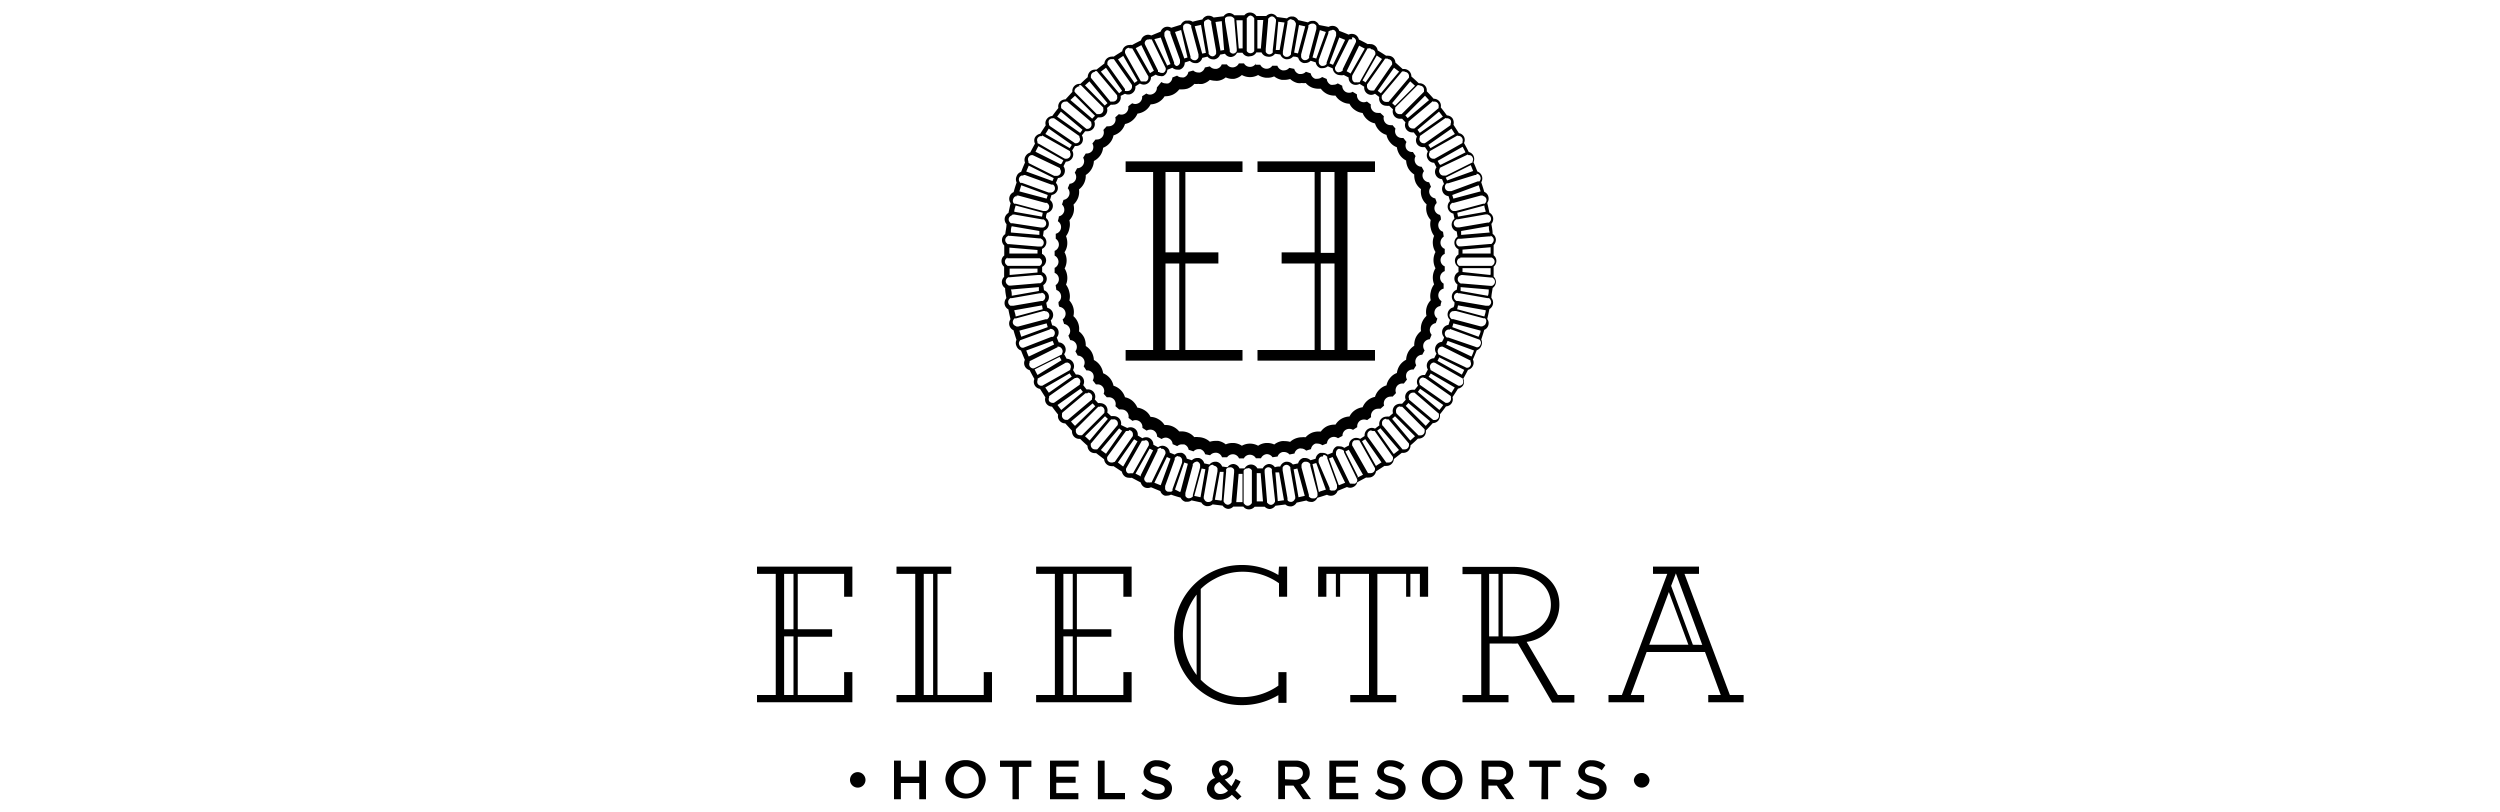 <svg id="Layer_1" data-name="Layer 1" xmlns="http://www.w3.org/2000/svg" viewBox="0 0 200 65"><title>logo-electra</title><path d="M90.05,13.76h2.2V28h-2.2v.85H99.4V28H94.83V21.08h2.64v-.89H94.83V13.76H99.4v-.85H90.05Zm3.19,0h1.1v6.43h-1.1Zm0,7.32h1.1V28h-1.1Z"/><path d="M110,13.76v-.85H100.6v.85h4.57v6.43h-2.64v.89h2.64V28H100.6v.85H110V28h-2.2V13.76ZM106.76,28h-1.1V21.08h1.1Zm0-7.77h-1.1V13.76h1.1Z"/><path d="M100,1.24a.37.37,0,0,1,.27.13l.07.09h0V4l0,.08a.35.35,0,0,1-.3.18.34.34,0,0,1-.3-.18l0-.08V1.46h0l.08-.09a.31.31,0,0,1,.26-.13h0m1.68.07h0a.35.35,0,0,1,.25.16l.07.09h0V1.7L101.82,4v.12l0,.08a.36.36,0,0,1-.28.15h0a.35.35,0,0,1-.28-.2l0-.09V3.91l.19-2.27V1.5h0l.08-.08a.34.34,0,0,1,.25-.11m-3.36,0a.36.36,0,0,1,.25.11l.08.08h0l0,.14.19,2.27V4l0,.09a.35.35,0,0,1-.28.2h0a.33.33,0,0,1-.28-.16l0-.07V4L98,1.7V1.56h0L98,1.47a.31.31,0,0,1,.25-.15h0m-1.67.22a.33.33,0,0,1,.23.09l.09.07h0l0,.14.39,2.24,0,.12,0,.09a.35.35,0,0,1-.27.22h0a.35.35,0,0,1-.27-.13l-.06-.07,0-.13L96.32,2l0-.14h0l0-.1a.37.37,0,0,1,.24-.18h.06m6.7,0h.05a.31.31,0,0,1,.24.17l.06.1h0l0,.14-.39,2.24,0,.12-.06.07a.37.37,0,0,1-.27.13h-.06a.33.33,0,0,1-.26-.22l0-.09,0-.12L103,1.83l0-.14h0l.09-.07a.32.32,0,0,1,.23-.09M95,1.89a.37.37,0,0,1,.2.07l.1.07h0l0,.14.58,2.18,0,.13,0,.09a.36.36,0,0,1-.24.25h-.09a.32.32,0,0,1-.24-.11l-.07-.06,0-.13-.59-2.19,0-.14h0l0-.1a.34.34,0,0,1,.22-.2H95m10,0h.08a.33.33,0,0,1,.23.19l0,.1h0l0,.14-.58,2.19,0,.13-.07.06a.33.33,0,0,1-.25.11h-.08a.34.34,0,0,1-.24-.25l0-.09,0-.12.58-2.19,0-.14h0l.1-.07a.36.36,0,0,1,.2-.06m1.6.5.12,0a.32.32,0,0,1,.2.22l0,.1h0l0,.14L106.13,5l0,.12-.07.07a.36.36,0,0,1-.23.08.22.22,0,0,1-.11,0,.33.33,0,0,1-.22-.27l0-.09,0-.12.77-2.13,0-.13h0l.09-.06a.41.41,0,0,1,.18-.05m-13.18,0a.34.34,0,0,1,.17.05l.1.06h0l0,.13.77,2.13,0,.12,0,.09a.33.33,0,0,1-.22.27.22.22,0,0,1-.11,0A.38.38,0,0,1,94,5.19l-.07-.06,0-.12-.78-2.13,0-.14h0l0-.11a.35.35,0,0,1,.2-.21l.12,0M108.15,3a.32.32,0,0,1,.14,0,.39.39,0,0,1,.19.23l0,.12h0l-.06.13-1,2.05,0,.11-.08.06a.37.37,0,0,1-.2.07.23.23,0,0,1-.14,0,.32.32,0,0,1-.2-.28v-.1l.06-.11,1-2,.06-.13h0l.1,0a.47.47,0,0,1,.16,0m-16.3,0a.37.37,0,0,1,.15,0l.11,0h0l.06.13,1,2.05.06.12v.09a.35.35,0,0,1-.19.29.4.4,0,0,1-.15,0,.31.31,0,0,1-.2-.07l-.08,0,0-.12-1-2-.06-.13h0l0-.11a.34.34,0,0,1,.19-.23.32.32,0,0,1,.14,0m17.79.77a.34.34,0,0,1,.17.05.31.31,0,0,1,.16.24l0,.12h0l-.07.12-1.13,2-.06.11-.08,0a.41.41,0,0,1-.18,0,.47.47,0,0,1-.17,0,.36.36,0,0,1-.17-.31V6.08L108.2,6l1.13-2,.07-.13h0l.1,0a.31.31,0,0,1,.13,0m-19.28,0a.31.31,0,0,1,.13,0l.1,0h0l.07.12L91.8,6l.07.11v.09a.34.34,0,0,1-.17.31.33.33,0,0,1-.17,0,.41.41,0,0,1-.18,0l-.08,0-.06-.11-1.13-2L90,4.23h0l0-.12a.31.31,0,0,1,.16-.24.34.34,0,0,1,.17-.05m-1.42.91H89l.11,0h0l.08.12,1.3,1.85.07.11v.09a.34.34,0,0,1-.14.31.37.37,0,0,1-.19.07.42.42,0,0,1-.16,0l-.08,0L90,7.13,88.68,5.28l-.09-.11h0V5.05a.3.3,0,0,1,.14-.26.31.31,0,0,1,.19-.06m22.12,0a.33.33,0,0,1,.33.32v.11h0l-.09.12L110,7.13l-.07.11-.08,0a.42.42,0,0,1-.16,0,.33.33,0,0,1-.19-.06.35.35,0,0,1-.14-.32v-.1l.07-.1,1.3-1.85.08-.12h0l.11,0h.1m-23.45,1h.07l.11,0h0l.09.11,1.45,1.73.08.1,0,.09a.32.32,0,0,1-.11.33.37.37,0,0,1-.22.08l-.13,0-.08,0-.08-.1L87.36,6.33l-.09-.11h0V6.1a.36.36,0,0,1,.12-.27.37.37,0,0,1,.22-.08m24.78,0a.35.35,0,0,1,.21.08.33.33,0,0,1,.12.27v.11h0l-.09.11-1.46,1.73-.08.1-.08,0a.35.35,0,0,1-.14,0,.32.32,0,0,1-.21-.08.35.35,0,0,1-.12-.33l0-.09.09-.1,1.45-1.73.09-.11h0l.11,0h.07m1.23,1.14a.33.33,0,0,1,.25.1.34.34,0,0,1,.09.28v.11h0l-.1.1-1.59,1.59-.1.1-.08,0-.1,0a.33.33,0,0,1-.24-.1.36.36,0,0,1-.09-.34l0-.09.09-.09,1.6-1.6.1-.1h.15m-27.25,0h.16l.1.1,1.6,1.6.09.09,0,.09a.36.36,0,0,1-.09.34.35.35,0,0,1-.24.1l-.1,0-.09,0-.09-.09-1.6-1.6-.09-.11h0V7.27A.34.34,0,0,1,86.13,7a.37.37,0,0,1,.24-.1m28.27,1.23h.12a.32.32,0,0,1,.26.12.33.33,0,0,1,.07.29l0,.11h0l-.11.09-1.73,1.46-.1.08-.09,0H113a.36.36,0,0,1-.26-.12.37.37,0,0,1-.06-.35l0-.08.1-.09,1.73-1.45.11-.1m-29.28,0,.11.1L87.2,9.67l.1.09,0,.08a.34.34,0,0,1-.32.47H87l-.09,0-.1-.08L85,8.74l-.11-.09h0l0-.11a.34.34,0,0,1,.34-.41h.11m30.33,1.33h.11a.38.38,0,0,1,.27.14.35.35,0,0,1,0,.3l0,.11h0l-.11.08-1.85,1.3-.11.07-.09,0h0a.34.34,0,0,1-.3-.49l0-.09.1-.07,1.85-1.3.12-.08m-31.38,0,.12.08,1.84,1.3.11.07,0,.09a.34.34,0,0,1,0,.35.32.32,0,0,1-.28.14H86l-.11-.08L84,10.09,83.92,10h0l0-.1a.36.36,0,0,1,0-.29.35.35,0,0,1,.26-.15h.12m32.31,1.41h.12a.36.36,0,0,1,.27.47l0,.1h0l-.12.07-2,1.13-.11.06h-.11a.34.34,0,0,1-.29-.17.32.32,0,0,1,0-.35l0-.08.12-.07,2-1.13.12-.07m-33.25,0,.13.07,2,1.13.11.07,0,.07a.36.36,0,0,1,0,.36.35.35,0,0,1-.31.17h-.09l-.12-.06-1.95-1.13L83,11.46h0l0-.11a.33.33,0,0,1,0-.29.36.36,0,0,1,.25-.17h.11m-.81,1.49.13.06,2,.95.12.06,0,.07a.34.34,0,0,1-.25.55h-.09l-.12,0-2-1L82.27,13h0l0-.11a.33.33,0,0,1,0-.29.34.34,0,0,1,.23-.19l.11,0h0m34.87,0h0l.11,0a.32.32,0,0,1,.22.19.3.3,0,0,1,0,.29l0,.1h0l-.13.06-2,1-.12,0h-.09a.33.33,0,0,1-.29-.2.32.32,0,0,1,0-.35l0-.07.12-.06,2-.95.12-.06m.68,1.55h0l.11,0a.34.34,0,0,1,.21.21.33.33,0,0,1,0,.29l-.06.1h0l-.14,0-2.11.78-.13,0h-.09a.32.32,0,0,1-.28-.22.35.35,0,0,1,.07-.35l.06-.06.13,0L118,14l.13,0m-36.22,0L82,14l2.12.77.13,0,.06.06a.37.37,0,0,1,.07.35.35.35,0,0,1-.28.22H84l-.12,0-2.12-.77-.14,0h0l-.06-.1a.33.33,0,0,1,.18-.49l.11,0h0m36.76,1.61h0l.1.05a.34.34,0,0,1,.2.22.37.37,0,0,1-.06.29l-.07.09h0l-.13,0-2.18.58-.13,0h-.08a.35.35,0,0,1-.26-.25.32.32,0,0,1,.1-.34l.07-.06.12,0,2.18-.59.14,0m-37.3,0,.14,0,2.18.59.13,0,.06.06a.32.32,0,0,1,.1.34.33.33,0,0,1-.26.25l-.08,0-.13,0-2.18-.58-.14,0h0l-.07-.09a.33.33,0,0,1,0-.29.34.34,0,0,1,.19-.22l.1,0h0M119,17.15h0l.1.05a.35.35,0,0,1,.18.25.32.32,0,0,1-.08.28l-.08.08h0l-.14,0-2.22.38-.13,0-.08,0a.33.33,0,0,1-.11-.59l.07-.06.13,0,2.22-.39.14,0M81,17.16l.14,0,2.22.39.13,0,.07.06a.34.34,0,0,1,.13.33.33.33,0,0,1-.24.26l-.08,0-.13,0L81,17.86l-.14,0h0l-.07-.08a.32.32,0,0,1,.09-.52l.1-.06h0m-.25,1.67h.14l2.24.2h.14l.07.05a.34.34,0,0,1,0,.6l-.08,0H83l-2.25-.19-.14,0h0l-.08-.08a.33.33,0,0,1-.11-.28.37.37,0,0,1,.15-.25l.1-.07h0m38.58,0h0l.09.06a.35.35,0,0,1,.16.26.38.38,0,0,1-.11.27l-.08.08h0l-.14,0-2.25.19h-.13l-.08,0a.34.34,0,0,1-.21-.29.32.32,0,0,1,.16-.32l.07,0,.14,0,2.24-.19h.14m-2.43,1.69h2.53l.09.07a.33.33,0,0,1,.13.26.37.37,0,0,1-.13.27l-.09.07h-2.53l-.07,0a.34.34,0,0,1-.19-.31.34.34,0,0,1,.18-.3l.08,0m-36.25,0h2.53l.07,0a.33.33,0,0,1,.19.3.34.34,0,0,1-.19.31l-.07,0H80.61l-.09-.08a.33.33,0,0,1,0-.52l.09-.08h0M116.83,22H117l2.25.2h.14l.08.07a.34.34,0,0,1,0,.53l-.1.07h-.14l-2.25-.19h-.13l-.07-.05a.34.34,0,0,1-.16-.32.33.33,0,0,1,.21-.28l.08,0M83.17,22l.08,0a.34.34,0,0,1,.21.29.32.32,0,0,1-.16.32l-.07.05h-.14l-2.24.19h-.14l-.1-.07a.37.37,0,0,1-.15-.25.35.35,0,0,1,.11-.28l.08-.07h.14L83,22h.14m33.5,1.46.13,0,2.22.39.14,0h0l.07.08a.39.39,0,0,1,.09.29.36.36,0,0,1-.18.24l-.1,0h0l-.14,0-2.22-.38-.13,0-.07-.05a.36.36,0,0,1-.13-.33.34.34,0,0,1,.23-.27l.09,0m-33.34,0,.08,0a.33.33,0,0,1,.24.27.36.36,0,0,1-.13.33l-.07.05-.13,0-2.22.38-.14,0h0l-.09,0a.34.34,0,0,1-.18-.24.34.34,0,0,1,.08-.29l.08-.08h0l.14,0,2.22-.39.13,0m.29,1.44.08,0a.34.34,0,0,1,.16.58l-.06.06-.13,0-2.18.58-.14,0h0l-.1-.05a.34.34,0,0,1-.2-.22.38.38,0,0,1,.06-.29l.06-.09h0l.14,0,2.18-.59.13,0m32.76,0,.13,0,2.18.58.13,0h0l.07.09a.34.34,0,0,1,0,.29.3.3,0,0,1-.19.22l-.1.05h0l-.14,0-2.18-.58-.13,0-.06-.06a.34.34,0,0,1,.16-.58l.08,0M116,26.31l.12.05,2.12.77.14.05h0l.06.1a.3.3,0,0,1,0,.29.34.34,0,0,1-.21.21l-.11,0h0l-.13-.05L115.86,27l-.12,0-.07-.07a.37.37,0,0,1-.07-.35.34.34,0,0,1,.28-.22H116M84,26.31h.09a.35.35,0,0,1,.28.22.37.37,0,0,1-.07.35l-.06.07-.13,0L82,27.77l-.13.05h0l-.11,0a.34.34,0,0,1-.21-.21.3.3,0,0,1,0-.29l.06-.1h0l.14-.05,2.11-.77.13-.05m31.4,1.37.12.06,2,1,.13.06h0l0,.1a.33.33,0,0,1-.22.48l-.11,0h0l-.13-.07-2-.95-.12-.06,0-.07a.34.34,0,0,1,0-.35.32.32,0,0,1,.29-.19h.09m-30.86,0h.09a.35.35,0,0,1,.29.2.32.32,0,0,1,0,.35l0,.07-.12.06-2,1-.13.06h0l-.11,0a.38.38,0,0,1-.23-.18.35.35,0,0,1,0-.3l0-.1h0l.13-.06,2-1,.12-.06M85.32,29a.34.34,0,0,1,.3.16.36.36,0,0,1,0,.36l0,.07-.12.07-2,1.13-.12.07h-.12a.35.35,0,0,1-.25-.17.36.36,0,0,1,0-.29l0-.11h0l.12-.07,2-1.13.11-.07h.1m29.37,0h.09l.11.07,2,1.13.12.07h0l0,.11a.33.33,0,0,1,0,.29.37.37,0,0,1-.25.17l-.11,0h0l-.12-.07-2-1.13-.11-.06,0-.08a.34.34,0,0,1,0-.35.33.33,0,0,1,.31-.17m-.81,1.24H114l.11.07,1.85,1.3.11.08h0l0,.11a.34.34,0,0,1-.3.43h-.12l-.12-.08-1.85-1.3-.1-.07,0-.08a.34.34,0,0,1,0-.35.31.31,0,0,1,.28-.15m-27.76,0a.36.36,0,0,1,.28.15.34.34,0,0,1,0,.35l0,.08-.11.07-1.84,1.3-.12.08h-.12a.38.38,0,0,1-.26-.14.33.33,0,0,1,0-.29l0-.11h0l.11-.08,1.85-1.3.11-.07h.13M113,31.41h.07l.09,0,.1.09L115,33l.11.09h0l0,.11a.32.32,0,0,1-.07.28.33.33,0,0,1-.27.12h-.11l-.11-.09-1.73-1.46-.1-.08,0-.09a.32.32,0,0,1,.06-.35.34.34,0,0,1,.26-.12m-26,0a.32.32,0,0,1,.26.12.35.35,0,0,1,.06.34l0,.09-.1.08-1.73,1.46-.11.09h-.12a.32.32,0,0,1-.26-.12.32.32,0,0,1-.08-.28l0-.11h0L85,33l1.73-1.45.1-.09.09,0H87m25,1.08.1,0,.08,0,.1.1,1.59,1.6.1.1h0v.11a.34.34,0,0,1-.09.28.33.33,0,0,1-.25.1h-.15l-.1-.1-1.6-1.59-.09-.1,0-.08a.37.37,0,0,1,.09-.35.35.35,0,0,1,.24-.1m-24,0a.34.34,0,0,1,.24.09.37.37,0,0,1,.09.35l0,.08-.09.09-1.6,1.6-.1.1h-.16a.33.33,0,0,1-.24-.1.34.34,0,0,1-.09-.28v-.11h0l.1-.1,1.6-1.6.09-.09.09,0H88m1.09,1a.35.35,0,0,1,.22.08.33.33,0,0,1,.11.34V34l-.09.1-1.45,1.74-.1.11h0l-.11,0h-.07a.32.32,0,0,1-.22-.08.38.38,0,0,1-.12-.27v-.11h0l.09-.1,1.45-1.74.09-.1.08,0,.13,0m21.78,0a.27.27,0,0,1,.12,0l.09,0,.08.1,1.46,1.73.09.11h0v.11a.36.36,0,0,1-.12.27.33.33,0,0,1-.22.08h-.07l-.11,0h0l-.09-.11-1.45-1.74-.09-.09v-.09a.33.33,0,0,1,.11-.34.37.37,0,0,1,.22-.08m-20.6.91a.33.33,0,0,1,.33.38v.09l-.08.11-1.29,1.85-.08.11h0L89,37h-.1a.33.33,0,0,1-.19-.06.31.31,0,0,1-.14-.25v-.12h0l.08-.12L90,34.59l.08-.11.08,0a.41.41,0,0,1,.16,0m19.42,0a.41.41,0,0,1,.16,0l.08,0,.07.11,1.3,1.85.09.12h0v.12a.34.34,0,0,1-.14.26.33.33,0,0,1-.19.06l-.1,0-.11,0h0l-.08-.11L109.46,35l-.07-.1v-.09a.35.35,0,0,1,.14-.32.33.33,0,0,1,.19-.06m-1.24.79a.41.41,0,0,1,.18,0l.08,0,.06.11,1.13,2,.07.12h0l0,.11a.34.34,0,0,1-.33.29.31.31,0,0,1-.13,0l-.1,0h0l-.07-.12-1.14-2-.06-.1v-.1a.33.33,0,0,1,.17-.3.34.34,0,0,1,.17,0m-16.94,0a.34.34,0,0,1,.17,0,.33.33,0,0,1,.17.3v.09l-.07.12-1.13,2-.07.12h0l-.1,0-.13,0a.33.33,0,0,1-.17,0,.31.31,0,0,1-.16-.25l0-.11h0l.07-.13,1.14-2,.06-.11.08,0a.41.41,0,0,1,.18,0m15.62.68a.38.38,0,0,1,.21.07l.08.06,0,.11,1,2.05.06.13h0l0,.1a.31.31,0,0,1-.18.23.23.23,0,0,1-.14,0,.47.47,0,0,1-.16,0l-.1,0h0l-.06-.12-1-2.06-.06-.12V36.2a.37.37,0,0,1,.19-.29l.14,0m-14.31,0a.32.32,0,0,1,.14,0,.35.35,0,0,1,.2.28v.1l-.05.11-1,2.06-.06.13h0l-.11,0a.26.26,0,0,1-.15,0,.32.32,0,0,1-.14,0,.37.37,0,0,1-.19-.23l0-.11h0l.06-.13,1-2.06,0-.11.08-.06a.36.36,0,0,1,.2-.06m13,.56a.33.33,0,0,1,.23.09l.07.06,0,.12.78,2.13,0,.13h0l0,.11a.32.32,0,0,1-.2.21l-.12,0a.34.34,0,0,1-.17,0l-.1-.06h0l0-.14L105.49,37l0-.12,0-.09a.34.34,0,0,1,.22-.27l.11,0m-11.58,0,.11,0a.33.33,0,0,1,.22.27v.09l0,.12-.77,2.13,0,.14h0l-.09.06a.41.41,0,0,1-.19,0,.22.22,0,0,1-.11,0,.32.32,0,0,1-.2-.21l0-.11h0l0-.13.77-2.13,0-.12.07-.06a.32.32,0,0,1,.23-.09m1.4.44h.09a.35.35,0,0,1,.24.26l0,.08,0,.13-.58,2.19,0,.14h0l-.09.07a.37.37,0,0,1-.2.07l-.09,0a.34.34,0,0,1-.22-.19l0-.1h0l0-.14.59-2.19,0-.12.07-.07a.32.32,0,0,1,.24-.11m8.77,0a.34.34,0,0,1,.25.11l.07.07,0,.12.58,2.19,0,.14h0l0,.1a.35.35,0,0,1-.23.2H105a.31.31,0,0,1-.2-.07l-.09-.07h0l0-.14-.59-2.19,0-.12,0-.09a.35.35,0,0,1,.25-.25l.08,0m-7.32.32h0a.33.33,0,0,1,.27.22l0,.09,0,.13L97,39.89,97,40h0l-.08.07a.35.35,0,0,1-.23.09H96.6a.32.32,0,0,1-.24-.18l-.06-.1h0l0-.14.39-2.23,0-.13.06-.07a.35.35,0,0,1,.27-.13m5.88,0a.37.37,0,0,1,.27.13l.06.08,0,.12.39,2.23,0,.14h0l-.06.1a.35.35,0,0,1-.24.17h-.05a.36.36,0,0,1-.23-.08L103,40h0l0-.14-.39-2.23,0-.13,0-.09a.34.34,0,0,1,.26-.22h.06m-1.46.19a.33.33,0,0,1,.28.16l0,.08v.12L102,40v.14h0l-.06.1a.37.37,0,0,1-.25.15h0a.36.36,0,0,1-.25-.11l-.08-.08h0l0-.14-.19-2.26v-.13l0-.08a.34.34,0,0,1,.28-.21h0m-3,0h0a.33.33,0,0,1,.28.2l0,.08v.13l-.2,2.26v.14h0l-.07.08a.36.36,0,0,1-.25.11h0a.37.37,0,0,1-.25-.15l-.07-.1h0V40l.2-2.26v-.13l0-.07a.32.32,0,0,1,.28-.15m1.48.06a.33.33,0,0,1,.3.18l0,.08v2.54h0l-.07.08a.35.35,0,0,1-.26.13.33.33,0,0,1-.26-.13l-.07-.08h0V37.73l0-.08a.35.35,0,0,1,.3-.18M100,1a.58.58,0,0,0-.45.22l-.81,0a.6.6,0,0,0-.42-.18h0a.59.59,0,0,0-.43.26l-.8.1a.58.58,0,0,0-.39-.14h-.1a.61.61,0,0,0-.41.3q-.39.07-.78.18A.55.55,0,0,0,95,1.65l-.15,0a.6.6,0,0,0-.38.33l-.77.24a.63.63,0,0,0-.5-.05.59.59,0,0,0-.35.36l-.75.31a.58.58,0,0,0-.26-.06.53.53,0,0,0-.24.06.57.57,0,0,0-.32.39c-.24.12-.48.24-.71.37a.57.57,0,0,0-.22,0,.6.6,0,0,0-.29.08.56.56,0,0,0-.28.42c-.23.14-.46.28-.68.43a.47.47,0,0,0-.17,0,.6.6,0,0,0-.58.55l-.63.49h-.12a.58.58,0,0,0-.37.13.62.62,0,0,0-.21.47c-.2.17-.4.36-.59.54h-.07a.57.57,0,0,0-.57.64l-.55.6h0a.61.61,0,0,0-.45.2.58.58,0,0,0-.12.49c-.17.21-.33.42-.49.64a.58.58,0,0,0-.44.25.54.54,0,0,0-.08.49c-.15.23-.3.45-.44.68a.62.62,0,0,0-.42.29.55.55,0,0,0,0,.5c-.13.24-.26.47-.38.71a.65.65,0,0,0-.39.32A.57.57,0,0,0,82,13c-.11.25-.21.49-.31.75a.55.55,0,0,0-.36.35.58.58,0,0,0,0,.5c-.09.25-.17.51-.24.77a.57.57,0,0,0-.33.38.58.58,0,0,0,.09.5c-.06.26-.12.52-.17.78a.63.63,0,0,0-.3.41.6.6,0,0,0,.14.49c0,.26-.07.53-.1.8a.56.56,0,0,0-.26.43.59.59,0,0,0,.18.48l0,.62v.18a.56.56,0,0,0-.22.45.57.57,0,0,0,.21.45c0,.27,0,.54,0,.81a.58.58,0,0,0-.18.47.59.59,0,0,0,.26.43c0,.27.06.54.1.8a.61.61,0,0,0-.14.49.58.58,0,0,0,.3.41c.05.27.11.53.17.79a.59.59,0,0,0,.24.88c.07.25.15.51.24.77a.58.58,0,0,0,0,.5.59.59,0,0,0,.36.35c.1.25.2.5.31.75a.58.58,0,0,0,.38.82c.12.24.25.47.38.71a.57.57,0,0,0,.45.79l.43.68a.57.57,0,0,0,.53.74c.16.22.32.43.49.64a.55.55,0,0,0,.12.49.57.57,0,0,0,.45.21h0l.54.59a.62.62,0,0,0,.17.48.58.58,0,0,0,.41.17h.07c.19.19.39.37.59.55a.6.6,0,0,0,.21.46.58.58,0,0,0,.37.13h.11l.64.49a.61.61,0,0,0,.25.44.59.59,0,0,0,.33.11.51.51,0,0,0,.17,0l.67.44a.62.62,0,0,0,.29.42.59.59,0,0,0,.29.07.52.52,0,0,0,.21,0l.72.38a.6.6,0,0,0,.31.39.56.56,0,0,0,.25.05.58.58,0,0,0,.26-.06l.75.31a.55.55,0,0,0,.35.36.63.63,0,0,0,.19,0,.65.65,0,0,0,.31-.08c.25.09.51.17.77.24a.6.6,0,0,0,.38.33l.15,0a.55.55,0,0,0,.34-.11l.79.17a.59.59,0,0,0,.41.29h.1a.6.6,0,0,0,.39-.14l.8.1a.59.59,0,0,0,.43.26h0a.56.56,0,0,0,.42-.18l.63,0h.18a.54.54,0,0,0,.45.22h0a.59.59,0,0,0,.45-.21l.81,0a.58.58,0,0,0,.42.18h0a.61.61,0,0,0,.43-.26l.8-.1a.59.59,0,0,0,.39.15h.1a.6.6,0,0,0,.41-.3l.78-.17a.61.61,0,0,0,.35.11.39.39,0,0,0,.15,0,.57.57,0,0,0,.38-.33c.26-.07.52-.16.77-.24a.63.63,0,0,0,.5.05.57.57,0,0,0,.35-.36l.75-.31a.58.58,0,0,0,.26.06.53.53,0,0,0,.24-.06.55.55,0,0,0,.32-.38l.71-.38a.57.57,0,0,0,.22,0,.51.51,0,0,0,.29-.08.59.59,0,0,0,.28-.41l.68-.44a.47.47,0,0,0,.17,0,.58.58,0,0,0,.33-.1.61.61,0,0,0,.25-.45l.63-.49h.12a.58.58,0,0,0,.37-.13.61.61,0,0,0,.21-.47c.2-.17.4-.35.59-.54h.06a.63.63,0,0,0,.42-.17.58.58,0,0,0,.16-.48c.19-.19.37-.39.55-.59h0a.6.6,0,0,0,.45-.21.62.62,0,0,0,.12-.49c.17-.21.33-.42.49-.64a.57.57,0,0,0,.52-.74c.15-.22.3-.45.44-.68a.61.61,0,0,0,.42-.28.57.57,0,0,0,0-.51c.13-.23.26-.47.38-.71a.59.59,0,0,0,.39-.32.57.57,0,0,0,0-.51c.11-.24.21-.49.31-.74a.59.59,0,0,0,.36-.35.6.6,0,0,0,0-.51c.08-.25.17-.51.24-.77a.57.57,0,0,0,.33-.38.56.56,0,0,0-.09-.49c.06-.26.12-.53.17-.79a.6.6,0,0,0,.16-.9c0-.26.07-.53.1-.79a.61.61,0,0,0,.26-.44.58.58,0,0,0-.18-.47l0-.62v-.18a.58.58,0,0,0,0-.91q0-.4,0-.81a.62.62,0,0,0,.18-.47.59.59,0,0,0-.26-.43c0-.27-.06-.54-.1-.8a.61.61,0,0,0,.14-.49.58.58,0,0,0-.3-.41c-.05-.26-.11-.52-.17-.78a.58.58,0,0,0,.09-.5.55.55,0,0,0-.33-.38c-.07-.26-.16-.52-.24-.77a.59.59,0,0,0-.31-.86c-.1-.25-.2-.5-.31-.74a.61.61,0,0,0,0-.51.56.56,0,0,0-.38-.31c-.12-.25-.25-.48-.38-.72a.56.56,0,0,0,0-.5.58.58,0,0,0-.41-.29l-.43-.67a.66.66,0,0,0-.08-.51.6.6,0,0,0-.45-.24c-.16-.22-.32-.43-.49-.64a.56.56,0,0,0-.12-.49.57.57,0,0,0-.45-.2h0c-.18-.21-.36-.4-.55-.6a.56.56,0,0,0-.16-.47.58.58,0,0,0-.42-.17h-.06c-.19-.18-.39-.37-.59-.54a.59.59,0,0,0-.58-.6h-.12L111.63,5a.56.56,0,0,0-.57-.54.47.47,0,0,0-.17,0c-.22-.15-.45-.29-.68-.43a.56.56,0,0,0-.28-.42.51.51,0,0,0-.29-.08.57.57,0,0,0-.22,0c-.23-.13-.47-.25-.71-.37a.58.58,0,0,0-.32-.4.69.69,0,0,0-.24-.05.58.58,0,0,0-.26.06q-.37-.16-.75-.3a.56.56,0,0,0-.35-.37.63.63,0,0,0-.5.05L105.52,2a.6.6,0,0,0-.38-.33l-.15,0a.55.55,0,0,0-.35.12l-.78-.18a.59.59,0,0,0-.41-.29h-.1a.54.54,0,0,0-.39.15l-.8-.11a.59.59,0,0,0-.43-.26h0a.6.6,0,0,0-.43.18l-.61,0h-.18A.62.62,0,0,0,100,1Zm-.9,2.88-.19-2.26.5,0V3.87Zm1.8,0-.31,0V1.6h0l.47,0-.19,2.27ZM97.63,4l-.39-2.24.5-.07L97.93,4l-.3.05Zm4.74,0-.31,0,.2-2.26.5.06L102.37,4Zm-6.2.27L95.58,2.1l.5-.11.39,2.24-.3.06Zm7.66,0-.3-.06L103.92,2l.5.11-.59,2.19Zm-9.09.4L94,2.56l.49-.16L95,4.6l-.3.09Zm10.52,0L105,4.6l.59-2.19.48.15-.77,2.13Zm1.39.52-.29-.12L107.14,3l.47.19-1,2.06Zm-13.3,0-1-2.06L92.86,3l.78,2.13-.29.12ZM108,5.85l-.27-.15,1-2.05.45.24-1.14,2Zm-16,0-1.14-2,.45-.24,1,2.05L92,5.85Zm8-1.35a.59.59,0,0,0,.51-.31h0l.41,0a.58.58,0,0,0,.48.34h0A.59.59,0,0,0,102,4.3l.43.06a.58.58,0,0,0,.45.38h.1a.61.61,0,0,0,.46-.21c.14,0,.28,0,.42.09a.56.56,0,0,0,.42.42.36.36,0,0,0,.14,0,.57.57,0,0,0,.43-.18l.41.13a.57.57,0,0,0,.37.46.79.79,0,0,0,.2,0,.61.61,0,0,0,.39-.15l.4.17a.59.59,0,0,0,.58.54A.6.6,0,0,0,107.5,6l.39.2a.56.56,0,0,0,.58.59.64.64,0,0,0,.3-.08l.37.23a.57.57,0,0,0,.57.65A.66.66,0,0,0,110,7.5l.34.26a.6.6,0,0,0,.19.57.58.58,0,0,0,.37.13.62.62,0,0,0,.23,0l.31.29a.6.6,0,0,0,.14.58.58.58,0,0,0,.42.17l.17,0a0,0,0,0,1,0,0l.27.29a.58.58,0,0,0,.09.59.57.57,0,0,0,.45.21h.12l.26.34a.57.57,0,0,0,0,.59.56.56,0,0,0,.48.25H114c.08.12.16.23.23.36a.56.56,0,0,0,0,.6.57.57,0,0,0,.5.29h0l.19.37a.58.58,0,0,0-.06.61.57.57,0,0,0,.5.33c.06.13.11.26.16.39a.58.58,0,0,0-.12.59.57.57,0,0,0,.48.38c.05.14.08.27.12.4a.6.6,0,0,0-.17.58.59.59,0,0,0,.44.42l.09.41a.61.61,0,0,0-.22.57.58.58,0,0,0,.4.45l.06.42a.58.58,0,0,0,.08,1c0,.14,0,.28,0,.42a.58.58,0,0,0,0,1v0l0,.4a.58.58,0,0,0-.08,1l-.06.42a.58.58,0,0,0-.18,1c0,.14,0,.27-.09.41a.58.58,0,0,0-.27,1l-.12.4a.6.6,0,0,0-.48.38.6.6,0,0,0,.12.6c0,.13-.1.25-.16.38a.59.59,0,0,0-.44.94l-.19.37h0a.59.59,0,0,0-.5.9L114,30h-.08a.56.56,0,0,0-.48.25.57.57,0,0,0,0,.6l-.26.33H113a.57.57,0,0,0-.45.21.56.56,0,0,0-.09.59l-.29.32-.17,0a.63.63,0,0,0-.42.17.61.61,0,0,0-.14.59h0l-.31.27a.78.78,0,0,0-.21,0,.59.59,0,0,0-.38.14.58.58,0,0,0-.19.56l-.35.26a.58.58,0,0,0-.26-.06.59.59,0,0,0-.57.65l-.36.23a.71.71,0,0,0-.31-.08.51.51,0,0,0-.29.08.57.57,0,0,0-.29.52l-.38.2a.58.58,0,0,0-.36-.12.69.69,0,0,0-.24,0,.59.59,0,0,0-.33.5l-.4.16a.62.62,0,0,0-.39-.14l-.2,0a.58.58,0,0,0-.37.47l-.41.12a.64.64,0,0,0-.43-.18l-.15,0a.59.59,0,0,0-.41.43l-.42.09a.62.62,0,0,0-.46-.22h-.1a.6.6,0,0,0-.45.38c-.14,0-.28,0-.43.06a.56.56,0,0,0-.48-.26h0a.61.61,0,0,0-.49.35l-.43,0a.59.59,0,0,0-.51-.31h0a.59.59,0,0,0-.51.31h0l-.41,0a.58.58,0,0,0-.48-.35h0a.58.58,0,0,0-.48.26l-.43-.06a.6.6,0,0,0-.45-.38h-.1a.58.58,0,0,0-.46.22l-.42-.09a.59.59,0,0,0-.42-.43l-.15,0a.6.6,0,0,0-.42.18l-.41-.13a.59.59,0,0,0-.38-.46.63.63,0,0,0-.19,0,.58.58,0,0,0-.39.14l-.4-.16a.59.59,0,0,0-.34-.49.5.5,0,0,0-.24-.06.59.59,0,0,0-.35.12l-.38-.2a.59.59,0,0,0-.29-.52.51.51,0,0,0-.29-.08.61.61,0,0,0-.3.08l-.37-.22a.58.58,0,0,0-.24-.55.59.59,0,0,0-.33-.11.63.63,0,0,0-.27.06L89.68,34a.59.59,0,0,0-.19-.57.59.59,0,0,0-.38-.14.85.85,0,0,0-.22,0L88.58,33a.6.6,0,0,0-.14-.58.63.63,0,0,0-.42-.17.47.47,0,0,0-.17,0l0,0-.27-.3a.58.58,0,0,0-.54-.8l-.12,0-.26-.34a.58.58,0,0,0-.52-.85h-.07c-.08-.12-.16-.24-.23-.36a.6.6,0,0,0,0-.61.6.6,0,0,0-.51-.29h0l-.2-.37a.58.58,0,0,0-.43-.94c-.06-.13-.11-.26-.16-.39a.6.6,0,0,0,.12-.59.59.59,0,0,0-.48-.38c-.05-.13-.08-.27-.12-.4a.58.58,0,0,0-.27-1,3,3,0,0,1-.09-.41.58.58,0,0,0-.18-1l-.06-.41a.6.6,0,0,0,.28-.55.58.58,0,0,0-.37-.49c0-.14,0-.28,0-.42a.61.61,0,0,0,.32-.52.59.59,0,0,0-.33-.52v0l0-.4a.58.58,0,0,0,.35-.49.59.59,0,0,0-.27-.54l.06-.42a.58.58,0,0,0,.4-.45.59.59,0,0,0-.22-.57c0-.13,0-.27.09-.41A.58.58,0,0,0,84,16l.12-.4a.59.59,0,0,0,.48-.38.58.58,0,0,0-.13-.59l.17-.39a.57.57,0,0,0,.5-.34.61.61,0,0,0-.06-.6c.06-.12.12-.25.19-.37h0a.58.58,0,0,0,.5-.89l.22-.36h.08a.57.57,0,0,0,.48-.24.59.59,0,0,0,0-.61l.26-.33H87a.59.59,0,0,0,.45-.2.58.58,0,0,0,.09-.6l.29-.31.17,0a.54.54,0,0,0,.41-.17.58.58,0,0,0,.15-.58v0l.31-.27a.52.52,0,0,0,.21,0,.54.54,0,0,0,.38-.14.58.58,0,0,0,.19-.56L90,7.5a.58.58,0,0,0,.26.06.52.52,0,0,0,.33-.11.57.57,0,0,0,.24-.54l.36-.23a.69.69,0,0,0,.31.09.6.6,0,0,0,.29-.08.58.58,0,0,0,.29-.52l.38-.2a.63.63,0,0,0,.35.11.53.53,0,0,0,.25,0,.59.59,0,0,0,.33-.5l.4-.16a.61.61,0,0,0,.39.15.79.79,0,0,0,.2,0A.58.58,0,0,0,94.78,5l.41-.13a.62.62,0,0,0,.42.18l.16,0a.58.58,0,0,0,.41-.42l.42-.1a.58.58,0,0,0,.46.22h.1a.6.6,0,0,0,.45-.38L98,4.3a.56.56,0,0,0,.48.26h0a.58.58,0,0,0,.48-.34l.44,0a.58.58,0,0,0,.51.3Zm9.26,2.1a2.26,2.26,0,0,0-.26-.16l1.14-2,.42.28-1.3,1.85Zm-18.52,0-1.3-1.85.42-.28,1.14,2-.26.17Zm19.73.86-.25-.19,1.3-1.85.41.31-1.46,1.73Zm-20.94,0L88.07,5.73l.41-.31,1.29,1.85-.24.19Zm-1.13,1L86.8,6.83l0,0,.35-.32,1.45,1.74-.23.2Zm23.2,0-.23-.21,1.45-1.74.38.35-1.6,1.6ZM87.36,9.48,85.63,8,86,7.66l1.6,1.6-.21.22Zm25.28,0-.21-.24L114,7.66l0,0c.11.12.22.23.32.35l-1.73,1.46ZM86.41,10.63l-1.84-1.3.3-.4,1.73,1.45c-.06.08-.12.17-.19.25Zm27.17,0-.18-.25,1.72-1.45c.11.13.21.27.31.4l-1.85,1.3Zm-28,1.22-1.95-1.13.27-.43,1.85,1.3c-.06.08-.11.17-.17.26Zm28.86,0c-.06-.09-.12-.17-.17-.26l1.85-1.3.27.43-1.95,1.13ZM84.84,13.14l-2-1c.07-.15.15-.3.23-.45l2,1.13-.14.27Zm30.32,0-.15-.27,2-1.13c.08.15.16.3.23.45l-2,1ZM84.22,14.49l-2.12-.77.2-.47,2,1-.12.28Zm31.55,0c0-.09-.07-.19-.11-.28l2-1c.07.16.13.31.19.47l-2.12.77Zm.5,1.4-.09-.29,2.12-.78.15.49-2.18.58Zm-32.54,0-2.18-.58.15-.49,2.12.78-.09.29Zm32.91,1.44-.06-.31,2.17-.58c0,.17.08.33.11.5l-2.22.39Zm-33.28,0-2.22-.39c0-.17.07-.33.11-.5l2.17.58-.06.31Zm33.53,1.46c0-.1,0-.2,0-.31l2.22-.39c0,.17,0,.34.07.51l-2.24.19Zm-33.77,0-2.25-.19c0-.17,0-.34.07-.5l2.21.38,0,.31Zm36.13,1.49H117c0-.1,0-.2,0-.31l2.25-.19c0,.17,0,.34,0,.51ZM83,20.28H80.75v0c0-.16,0-.32,0-.47L83,20c0,.11,0,.21,0,.32ZM119.23,22,117,21.76c0-.1,0-.21,0-.31h2.25v0c0,.15,0,.31,0,.46ZM80.77,22c0-.17,0-.34,0-.51H83v.31l-2.24.2Zm38.29,1.67-2.21-.39,0-.31,2.25.19c0,.17,0,.34-.07.51Zm-38.12,0c0-.17,0-.34-.07-.51l2.24-.19c0,.1,0,.21,0,.31l-2.22.39Zm37.81,1.65-2.18-.58a2.82,2.82,0,0,0,.07-.31l2.22.39c0,.17-.07.33-.11.5Zm-37.5,0c0-.16-.08-.33-.11-.5l2.22-.39.06.31-2.17.58Zm.45,1.62-.15-.49,2.18-.58.09.3-2.12.77Zm36.59,0-2.11-.77.09-.3,2.18.58c0,.17-.1.33-.16.49Zm-36,1.57c-.07-.15-.13-.31-.19-.47l2.11-.77.12.29-2,.95Zm35.4,0-2-.95.12-.29,2.11.77c-.06.16-.12.32-.19.47ZM83,30c-.08-.15-.16-.3-.23-.45l2-1,.15.27L83,30ZM117,30l-2-1.13.14-.28,2,1c-.07.15-.15.3-.23.45Zm-.86,1.44-1.85-1.3c.06-.08.11-.17.17-.26L116.38,31l-.27.43Zm-32.22,0L83.62,31l1.95-1.13.17.26-1.85,1.3Zm31.23,1.36-1.72-1.45.18-.25,1.85,1.3c-.1.14-.2.27-.31.4Zm-30.25,0-.3-.4,1.84-1.3.19.25-1.73,1.45ZM86,34.07l0,0c-.11-.11-.22-.23-.32-.35l1.73-1.45.21.23L86,34.07Zm28.06,0-1.6-1.6.21-.23,1.73,1.45-.34.38ZM87.17,35.24l-.37-.34,1.6-1.6.23.21-1.46,1.73Zm25.65,0-1.45-1.73.23-.21,1.6,1.6,0,0-.35.32ZM88.48,36.3,88.07,36l1.46-1.73.24.19L88.48,36.3Zm23,0-1.3-1.85.25-.19L111.92,36l-.4.31Zm-1.39,1-1.13-2,.26-.17,1.3,1.86-.43.27Zm-20.27,0L89.43,37l1.3-1.86.27.17-1.14,2Zm18.81.82-1-2,.27-.14,1.14,2-.45.23Zm-17.34,0-.45-.23,1.13-2,.28.14-1,2Zm1.53.69-.47-.19,1-2.06.29.13-.78,2.12Zm14.28,0-.78-2.13.29-.12,1,2.06-.47.19Zm-12.69.56L94,39.16,94.74,37l.29.1-.58,2.19Zm11.1,0L105,37.13l.3-.09.77,2.13-.48.15Zm-9.47.41-.5-.11.59-2.19.3.06-.39,2.24Zm7.84,0-.39-2.23.3-.07.59,2.19-.5.11Zm-1.66.27-.19-2.26.3,0,.39,2.23-.5.07Zm-4.52,0-.51-.07.4-2.23.3,0L97.74,40Zm1.67.12h0l-.47,0,.19-2.26.31,0v2.26Zm1.17,0V37.85h.31l.19,2.26-.51,0Z"/><path d="M100.65,6a1.4,1.4,0,0,0,.63.22h.12a1.2,1.2,0,0,0,.53-.11,1.4,1.4,0,0,0,.62.28l.23,0a1.55,1.55,0,0,0,.43-.07,1.38,1.38,0,0,0,.58.32,1,1,0,0,0,.35,0,1.17,1.17,0,0,0,.32,0,1.3,1.3,0,0,0,.54.38,1.5,1.5,0,0,0,.47.08l.2,0a1.37,1.37,0,0,0,.52.43,1.39,1.39,0,0,0,.57.12h.08a1.32,1.32,0,0,0,.48.46,1.29,1.29,0,0,0,.64.19,1.22,1.22,0,0,0,.43.5,1.32,1.32,0,0,0,.62.24,1.32,1.32,0,0,0,.39.54,1.25,1.25,0,0,0,.6.29,1.38,1.38,0,0,0,.34.57,1.25,1.25,0,0,0,.58.35,1.29,1.29,0,0,0,.29.6,1.23,1.23,0,0,0,.54.39,1.47,1.47,0,0,0,.24.63,1.38,1.38,0,0,0,.5.43,1.47,1.47,0,0,0,.18.64,1.44,1.44,0,0,0,.47.48,1.52,1.52,0,0,0,.12.66,1.41,1.41,0,0,0,.42.51,1.4,1.4,0,0,0,.07.67,1.33,1.33,0,0,0,.38.55,1.38,1.38,0,0,0,.33,1.25,1.33,1.33,0,0,0,0,.66,1.52,1.52,0,0,0,.27.61,1.33,1.33,0,0,0-.1.66,1.39,1.39,0,0,0,.21.63,1.4,1.4,0,0,0,0,1.3,1.39,1.39,0,0,0-.21.63,1.48,1.48,0,0,0,.1.66,1.41,1.41,0,0,0-.27.61,1.34,1.34,0,0,0,0,.66,1.35,1.35,0,0,0-.34,1.25,1.49,1.49,0,0,0-.37.55,1.4,1.4,0,0,0-.07.67,1.44,1.44,0,0,0-.42.52,1.47,1.47,0,0,0-.12.65,1.44,1.44,0,0,0-.47.48,1.47,1.47,0,0,0-.18.64,1.38,1.38,0,0,0-.5.43,1.47,1.47,0,0,0-.24.63,1.23,1.23,0,0,0-.54.39,1.29,1.29,0,0,0-.29.6,1.28,1.28,0,0,0-.57.34,1.33,1.33,0,0,0-.35.58,1.29,1.29,0,0,0-.6.29,1.39,1.39,0,0,0-.39.54,1.43,1.43,0,0,0-.62.24,1.29,1.29,0,0,0-.43.5,1.4,1.4,0,0,0-.64.18,1.35,1.35,0,0,0-.48.47h-.08a1.43,1.43,0,0,0-.58.12,1.34,1.34,0,0,0-.51.43l-.2,0a1.55,1.55,0,0,0-.47.08,1.4,1.4,0,0,0-.55.38,1.65,1.65,0,0,0-.31,0,1.34,1.34,0,0,0-.35.05,1.38,1.38,0,0,0-.58.32,1.54,1.54,0,0,0-.43-.06,1,1,0,0,0-.24,0,1.31,1.31,0,0,0-.6.27,1.26,1.26,0,0,0-.55-.12h-.11a1.26,1.26,0,0,0-.63.22,1.34,1.34,0,0,0-.65-.17,1.31,1.31,0,0,0-.65.17,1.4,1.4,0,0,0-.63-.22H98.6a1.27,1.27,0,0,0-.54.11,1.32,1.32,0,0,0-.61-.28l-.23,0a1.55,1.55,0,0,0-.43.07,1.38,1.38,0,0,0-.58-.32,1.41,1.41,0,0,0-.35-.05,1.17,1.17,0,0,0-.32,0,1.27,1.27,0,0,0-.55-.38,1.44,1.44,0,0,0-.46-.08l-.2,0A1.39,1.39,0,0,0,93.24,34h-.08a1.32,1.32,0,0,0-.48-.46,1.29,1.29,0,0,0-.64-.19,1.22,1.22,0,0,0-.43-.5,1.43,1.43,0,0,0-.62-.24,1.5,1.5,0,0,0-.39-.54,1.29,1.29,0,0,0-.6-.29,1.39,1.39,0,0,0-.35-.58,1.34,1.34,0,0,0-.57-.34,1.36,1.36,0,0,0-.83-1,1.43,1.43,0,0,0-.24-.62,1.32,1.32,0,0,0-.5-.44,1.47,1.47,0,0,0-.18-.64,1.44,1.44,0,0,0-.47-.48,1.52,1.52,0,0,0-.12-.66,1.41,1.41,0,0,0-.42-.51,1.35,1.35,0,0,0-.45-1.22,1.34,1.34,0,0,0,0-.66,1.41,1.41,0,0,0-.32-.59,1.33,1.33,0,0,0,0-.66,1.52,1.52,0,0,0-.27-.61,1.33,1.33,0,0,0,.1-.66,1.39,1.39,0,0,0-.21-.63,1.39,1.39,0,0,0,.16-.65,1.34,1.34,0,0,0-.17-.65,1.29,1.29,0,0,0,.22-.63,1.48,1.48,0,0,0-.1-.66,1.41,1.41,0,0,0,.27-.61,1.34,1.34,0,0,0,0-.66,1.37,1.37,0,0,0,.33-.59,1.34,1.34,0,0,0,0-.66,1.49,1.49,0,0,0,.37-.55,1.4,1.4,0,0,0,.07-.67A1.35,1.35,0,0,0,86.86,14a1.38,1.38,0,0,0,.46-.47,1.36,1.36,0,0,0,.19-.65,1.43,1.43,0,0,0,.51-.44,1.37,1.37,0,0,0,.23-.62,1.29,1.29,0,0,0,.54-.39,1.25,1.25,0,0,0,.29-.6,1.37,1.37,0,0,0,.58-.34A1.42,1.42,0,0,0,90,9.92a1.29,1.29,0,0,0,.6-.29A1.42,1.42,0,0,0,91,9.09a1.43,1.43,0,0,0,.62-.24,1.38,1.38,0,0,0,.43-.5,1.4,1.4,0,0,0,.64-.18,1.35,1.35,0,0,0,.48-.47h.08a1.44,1.44,0,0,0,.58-.13,1.41,1.41,0,0,0,.51-.42h.2A1.55,1.55,0,0,0,95,7.09a1.4,1.4,0,0,0,.55-.38,1.06,1.06,0,0,0,.31,0,1.34,1.34,0,0,0,.35,0,1.38,1.38,0,0,0,.58-.32,1.55,1.55,0,0,0,.43.07.85.85,0,0,0,.23,0,1.21,1.21,0,0,0,.61-.27,1.25,1.25,0,0,0,.54.12h.12A1.26,1.26,0,0,0,99.35,6a1.33,1.33,0,0,0,1.3,0m-.17-.94a.53.53,0,0,1-.48.29h0a.54.54,0,0,1-.48-.28l-.41,0a.57.57,0,0,1-.46.32H98.6a.53.53,0,0,1-.45-.24l-.41,0a.55.55,0,0,1-.42.36h-.1a.58.58,0,0,1-.43-.2l-.4.09a.58.58,0,0,1-.39.4h-.14a.59.59,0,0,1-.4-.16l-.39.11a.55.55,0,0,1-.35.44.65.65,0,0,1-.19,0,.54.54,0,0,1-.36-.14l-.38.15a.55.55,0,0,1-.32.47.59.59,0,0,1-.23,0,.57.57,0,0,1-.33-.11L92.55,7a.53.53,0,0,1-.27.49.56.56,0,0,1-.27.08.53.53,0,0,1-.3-.09l-.34.22a.56.56,0,0,1-.23.52.6.6,0,0,1-.31.1.54.54,0,0,1-.25-.06,3.92,3.92,0,0,0-.32.25.57.57,0,0,1-.19.53.55.55,0,0,1-.56.09l-.29.26h0a.54.54,0,0,1-.13.55.54.54,0,0,1-.39.16.44.44,0,0,1-.16,0c-.09.1-.19.2-.27.3a.57.57,0,0,1-.09.56.56.56,0,0,1-.42.2l-.12,0-.25.32a.56.56,0,0,1,0,.57.56.56,0,0,1-.46.23h-.07l-.21.34a.55.55,0,0,1,0,.57.56.56,0,0,1-.48.27h0l-.19.36a.56.56,0,0,1,.07.56.55.55,0,0,1-.48.32l-.15.36a.56.56,0,0,1-.34.93l-.12.37a.58.58,0,0,1,.17.56.56.56,0,0,1-.42.39c0,.13-.06.26-.08.39a.55.55,0,0,1-.17,1c0,.14,0,.27,0,.4a.56.56,0,0,1,.25.51.55.55,0,0,1-.34.46c0,.13,0,.25,0,.38v0a.56.56,0,0,1,.31.49.55.55,0,0,1-.31.49c0,.14,0,.27,0,.4a.54.54,0,0,1,.34.46.56.56,0,0,1-.26.52l.06.39a.53.53,0,0,1,.37.43.55.55,0,0,1-.2.53c0,.13,0,.26.08.39a.55.55,0,0,1,.25,1l.12.37a.56.56,0,0,1,.34.93l.15.36a.55.55,0,0,1,.48.32.56.56,0,0,1-.07.57l.19.35h0a.56.56,0,0,1,.47.85l.22.33h.06a.55.55,0,0,1,.45.23.56.56,0,0,1,0,.57l.25.32h.12a.53.53,0,0,1,.5.75l.25.28,0,0,.17,0a.54.54,0,0,1,.39.16.54.54,0,0,1,.13.55l.3.27a.78.78,0,0,1,.21,0,.53.53,0,0,1,.35.13.56.56,0,0,1,.19.54l.32.24a.54.54,0,0,1,.25-.06.55.55,0,0,1,.54.62l.34.22a.6.6,0,0,1,.29-.08.55.55,0,0,1,.28.07.57.57,0,0,1,.27.49l.36.19a.57.57,0,0,1,.33-.11.46.46,0,0,1,.23.06.54.54,0,0,1,.32.46l.37.16a.55.55,0,0,1,.37-.14l.18,0a.54.54,0,0,1,.36.43l.39.13a.55.55,0,0,1,.4-.18l.14,0a.58.58,0,0,1,.39.41l.4.08a.57.57,0,0,1,.43-.2h.09a.54.54,0,0,1,.43.36l.41,0a.57.57,0,0,1,.45-.24h.05a.54.54,0,0,1,.45.33l.39,0h0a.53.53,0,0,1,.48-.29.54.54,0,0,1,.48.28h.41a.56.56,0,0,1,.46-.33h0a.56.56,0,0,1,.46.25l.41-.06a.54.54,0,0,1,.42-.36h.1a.58.58,0,0,1,.43.2l.4-.08a.53.53,0,0,1,.39-.4.34.34,0,0,1,.14,0,.56.56,0,0,1,.4.17l.39-.12a.55.55,0,0,1,.35-.44.63.63,0,0,1,.19,0,.64.64,0,0,1,.37.13l.37-.15a.55.55,0,0,1,.32-.47.59.59,0,0,1,.23-.05.57.57,0,0,1,.33.11l.36-.19a.54.54,0,0,1,.27-.49.55.55,0,0,1,.28-.07.51.51,0,0,1,.29.08l.34-.22a.56.56,0,0,1,.23-.52.59.59,0,0,1,.31-.09.7.7,0,0,1,.25.05l.32-.24a.56.56,0,0,1,.19-.54.53.53,0,0,1,.35-.13.78.78,0,0,1,.21,0l.29-.26h0a.54.54,0,0,1,.13-.55.54.54,0,0,1,.39-.16.44.44,0,0,1,.16,0c.09-.1.19-.19.27-.29a.59.59,0,0,1,.09-.57.55.55,0,0,1,.42-.19h.12l.25-.32a.56.56,0,0,1,0-.57.56.56,0,0,1,.46-.23h.07l.21-.34a.56.56,0,0,1,0-.56.55.55,0,0,1,.48-.28h0l.19-.35a.58.58,0,0,1-.07-.57.57.57,0,0,1,.48-.32l.15-.36a.56.56,0,0,1,.33-.93c.05-.12.09-.25.13-.37a.55.55,0,0,1,.25-1c0-.13.06-.26.08-.39a.55.55,0,0,1,.17-1c0-.13,0-.27,0-.4a.55.55,0,0,1,.09-1c0-.13,0-.25,0-.38v0a.54.54,0,0,1,0-1c0-.13,0-.27,0-.4a.52.52,0,0,1-.34-.46.57.57,0,0,1,.26-.52l-.06-.39a.53.53,0,0,1-.37-.43.55.55,0,0,1,.2-.53c0-.13,0-.26-.08-.39a.55.55,0,0,1-.42-.4.56.56,0,0,1,.16-.54c0-.13-.07-.26-.11-.38a.56.56,0,0,1-.45-.36.54.54,0,0,1,.11-.56l-.15-.37a.55.55,0,0,1-.48-.32.54.54,0,0,1,.07-.57l-.19-.35h0a.56.56,0,0,1-.48-.27.57.57,0,0,1,0-.58l-.22-.33h-.06a.53.53,0,0,1-.45-.23.56.56,0,0,1,0-.57l-.25-.32h-.12a.55.55,0,0,1-.42-.19.57.57,0,0,1-.09-.56l-.24-.28,0,0a.44.44,0,0,1-.16,0,.54.54,0,0,1-.39-.16.57.57,0,0,1-.14-.55l-.29-.27a.78.78,0,0,1-.21,0,.51.51,0,0,1-.35-.13.56.56,0,0,1-.19-.54l-.32-.24a.54.54,0,0,1-.25.06.57.57,0,0,1-.31-.1.56.56,0,0,1-.23-.52c-.11-.08-.23-.14-.35-.22a.46.46,0,0,1-.28.08.55.55,0,0,1-.28-.07.57.57,0,0,1-.27-.49l-.36-.19a.57.57,0,0,1-.33.11.59.59,0,0,1-.23,0,.57.57,0,0,1-.32-.46l-.37-.16a.6.6,0,0,1-.37.14.72.72,0,0,1-.19,0,.55.55,0,0,1-.35-.43l-.39-.13a.55.55,0,0,1-.4.18l-.14,0a.56.56,0,0,1-.39-.41l-.4-.08a.55.55,0,0,1-.43.2h-.1a.57.57,0,0,1-.42-.37l-.41,0a.54.54,0,0,1-.45.24h-.05a.58.58,0,0,1-.46-.32l-.38,0Z"/><path d="M71.52,60.85h.55v1.28h1.47V60.85h.54v3.09h-.54v-1.3H72.07v1.3h-.55Z"/><path d="M75.63,62.4h0a1.58,1.58,0,0,1,1.62-1.59,1.57,1.57,0,0,1,1.61,1.58h0a1.62,1.62,0,0,1-3.23,0Zm2.67,0h0a1.05,1.05,0,0,0-1-1.09,1,1,0,0,0-1,1.08h0a1.06,1.06,0,0,0,1,1.1A1,1,0,0,0,78.3,62.4Z"/><path d="M81,61.35H80v-.5h2.51v.5h-1v2.59H81Z"/><path d="M84,60.85h2.29v.48H84.5v.81h1.55v.48H84.5v.83h1.77v.49H84Z"/><path d="M87.83,60.85h.54v2.59H90v.5H87.83Z"/><path d="M91.3,63.49l.33-.39a1.39,1.39,0,0,0,1,.4c.34,0,.55-.15.55-.39h0c0-.21-.13-.34-.7-.47s-1-.35-1-.92h0a1,1,0,0,1,1.06-.9,1.73,1.73,0,0,1,1.12.39l-.29.41a1.48,1.48,0,0,0-.84-.31c-.32,0-.5.16-.5.36h0c0,.24.14.35.73.49s1,.39,1,.9h0c0,.58-.45.92-1.1.92A1.89,1.89,0,0,1,91.3,63.49Z"/><path d="M98.55,63.58a1.37,1.37,0,0,1-1,.4.91.91,0,0,1-1-.88h0a.92.92,0,0,1,.66-.86,1,1,0,0,1-.26-.65h0a.81.81,0,0,1,.89-.77.76.76,0,0,1,.82.74h0c0,.41-.27.65-.68.8l.53.54a4.12,4.12,0,0,0,.33-.59l.41.21a4.57,4.57,0,0,1-.42.71l.49.49L99,64Zm-.31-.32-.69-.7c-.29.13-.41.31-.41.51h0a.47.47,0,0,0,.52.45A.85.85,0,0,0,98.24,63.26Zm0-1.68h0a.34.34,0,0,0-.35-.35.35.35,0,0,0-.37.37h0a.63.63,0,0,0,.24.46C98.05,61.94,98.22,61.81,98.22,61.58Z"/><path d="M102.26,60.85h1.38a1.23,1.23,0,0,1,.89.31,1,1,0,0,1,.25.66h0a.92.92,0,0,1-.73.94l.83,1.17h-.64l-.76-1.08h-.68v1.08h-.54Zm1.34,1.53c.38,0,.63-.2.63-.52h0c0-.34-.23-.52-.64-.52h-.79v1Z"/><path d="M106.35,60.85h2.29v.48h-1.75v.81h1.55v.48h-1.55v.83h1.77v.49h-2.31Z"/><path d="M110,63.49l.32-.39a1.41,1.41,0,0,0,1,.4c.33,0,.55-.15.55-.39h0c0-.21-.13-.34-.7-.47s-1-.35-1-.92h0a1,1,0,0,1,1.06-.9,1.73,1.73,0,0,1,1.12.39l-.29.41a1.48,1.48,0,0,0-.84-.31c-.32,0-.51.16-.51.36h0c0,.24.14.35.74.49s1,.39,1,.9h0c0,.58-.46.92-1.11.92A1.88,1.88,0,0,1,110,63.49Z"/><path d="M113.75,62.4h0a1.58,1.58,0,0,1,1.62-1.59A1.57,1.57,0,0,1,117,62.38h0a1.58,1.58,0,0,1-1.62,1.6A1.57,1.57,0,0,1,113.75,62.4Zm2.66,0h0a1,1,0,0,0-1-1.09,1,1,0,0,0-1,1.08h0a1,1,0,1,0,2.09,0Z"/><path d="M118.53,60.85h1.38a1.22,1.22,0,0,1,.89.31,1,1,0,0,1,.26.66h0a.92.92,0,0,1-.74.94l.83,1.17h-.64l-.76-1.08h-.68v1.08h-.54Zm1.34,1.53c.39,0,.63-.2.63-.52h0c0-.34-.23-.52-.64-.52h-.79v1Z"/><path d="M123.34,61.35h-1v-.5h2.51v.5h-1v2.59h-.54Z"/><path d="M126.09,63.49l.32-.39a1.41,1.41,0,0,0,1,.4c.33,0,.54-.15.54-.39h0c0-.21-.12-.34-.69-.47s-1-.35-1-.92h0a1,1,0,0,1,1.05-.9,1.69,1.69,0,0,1,1.12.39l-.29.41a1.43,1.43,0,0,0-.84-.31c-.31,0-.5.16-.5.36h0c0,.24.14.35.73.49s1,.39,1,.9h0c0,.58-.46.92-1.11.92A1.88,1.88,0,0,1,126.09,63.49Z"/><path d="M68,62.39h0a.62.62,0,0,1,.62-.62.63.63,0,0,1,.62.62h0a.62.62,0,0,1-1.24,0Z"/><path d="M130.71,62.39h0a.63.63,0,0,1,1.25,0h0a.62.62,0,0,1-.62.62A.63.63,0,0,1,130.71,62.39Z"/><path d="M60.56,45.91h1.5V55.6h-1.5v.58h7.63V53.77h-.66V55.6H63.82V50.94h2.75v-.6H63.82V45.91h3.71v1.83h.66V45.33H60.56Zm2.17,0h.75v4.43h-.75Zm0,5h.75V55.6h-.75Z"/><path d="M82.89,45.91h1.5V55.6h-1.5v.58h7.64V53.77h-.66V55.6H86.15V50.94h2.76v-.6H86.15V45.91h3.72v1.83h.66V45.33H82.89Zm2.18,0h.75v4.43h-.75Zm0,5h.75V55.6h-.75Z"/><path d="M102.27,46a5.6,5.6,0,0,0-2.9-.8h-.06a5.6,5.6,0,0,0-1.09.11,5.41,5.41,0,0,0-4.29,5.41s0,.06,0,.08,0,.06,0,.09a5.43,5.43,0,0,0,4.29,5.41,5.6,5.6,0,0,0,1.09.11h.06a5.6,5.6,0,0,0,2.9-.8v.62h.65V53.77h-.65v1.08a5,5,0,0,1-2.9.92,4.61,4.61,0,0,1-2.21-.55,4.72,4.72,0,0,1-1.1-.84V47.12a4.62,4.62,0,0,1,1-.75h0l.15-.08a4.58,4.58,0,0,1,2.21-.55,5,5,0,0,1,2.9.92v1.08h.65V45.33h-.65Zm-7.64,4.8a5.31,5.31,0,0,1,1.1-3.23V54A5.32,5.32,0,0,1,94.63,50.75Z"/><path d="M122.13,51.35a3,3,0,0,0,2.62-3c0-1.76-1.43-3-3.71-3H117v.58h1.5V55.6H117v.58h3.68V55.6h-1.51V51.48c.45,0,1,0,1.64,0a5.87,5.87,0,0,0,.62,0l2.74,4.72h1.78V55.6h-1.32Zm-3-5.44h.75v5l-.75,0Zm1.67,5h-.58v-5H121c1.9,0,3.07,1,3.07,2.47S122.73,50.92,120.83,50.92Z"/><path d="M138.39,55.6l-3.63-9.69h1.16v-.58h-3.68v.58h1.14l-3.63,9.69h-1.07v.58h2.85V55.6h-1.07l1.27-3.44h4.67l1.26,3.44h-1v.58h2.83V55.6Zm-4.88-8.24,1.56,4.22h-3.13Zm1.92,4.22-1.74-4.71.38-1,2.11,5.72Z"/><polygon points="105.45 47.74 106.11 47.74 106.11 45.91 106.87 45.91 106.87 47.74 107.21 47.74 107.21 45.91 109.52 45.91 109.52 55.6 108.02 55.6 108.02 56.18 111.7 56.18 111.7 55.6 110.19 55.6 110.19 45.91 112.49 45.91 112.49 47.74 112.83 47.74 112.83 45.91 113.59 45.91 113.59 47.74 114.25 47.74 114.25 45.33 105.45 45.33 105.45 47.74"/><path d="M78.7,55.6H75V45.91h1.1v-.58H71.72v.58h1.5V55.6h-1.5v.58h7.64V53.77H78.7Zm-4.8-9.69h.75V55.6H73.9Z"/></svg>